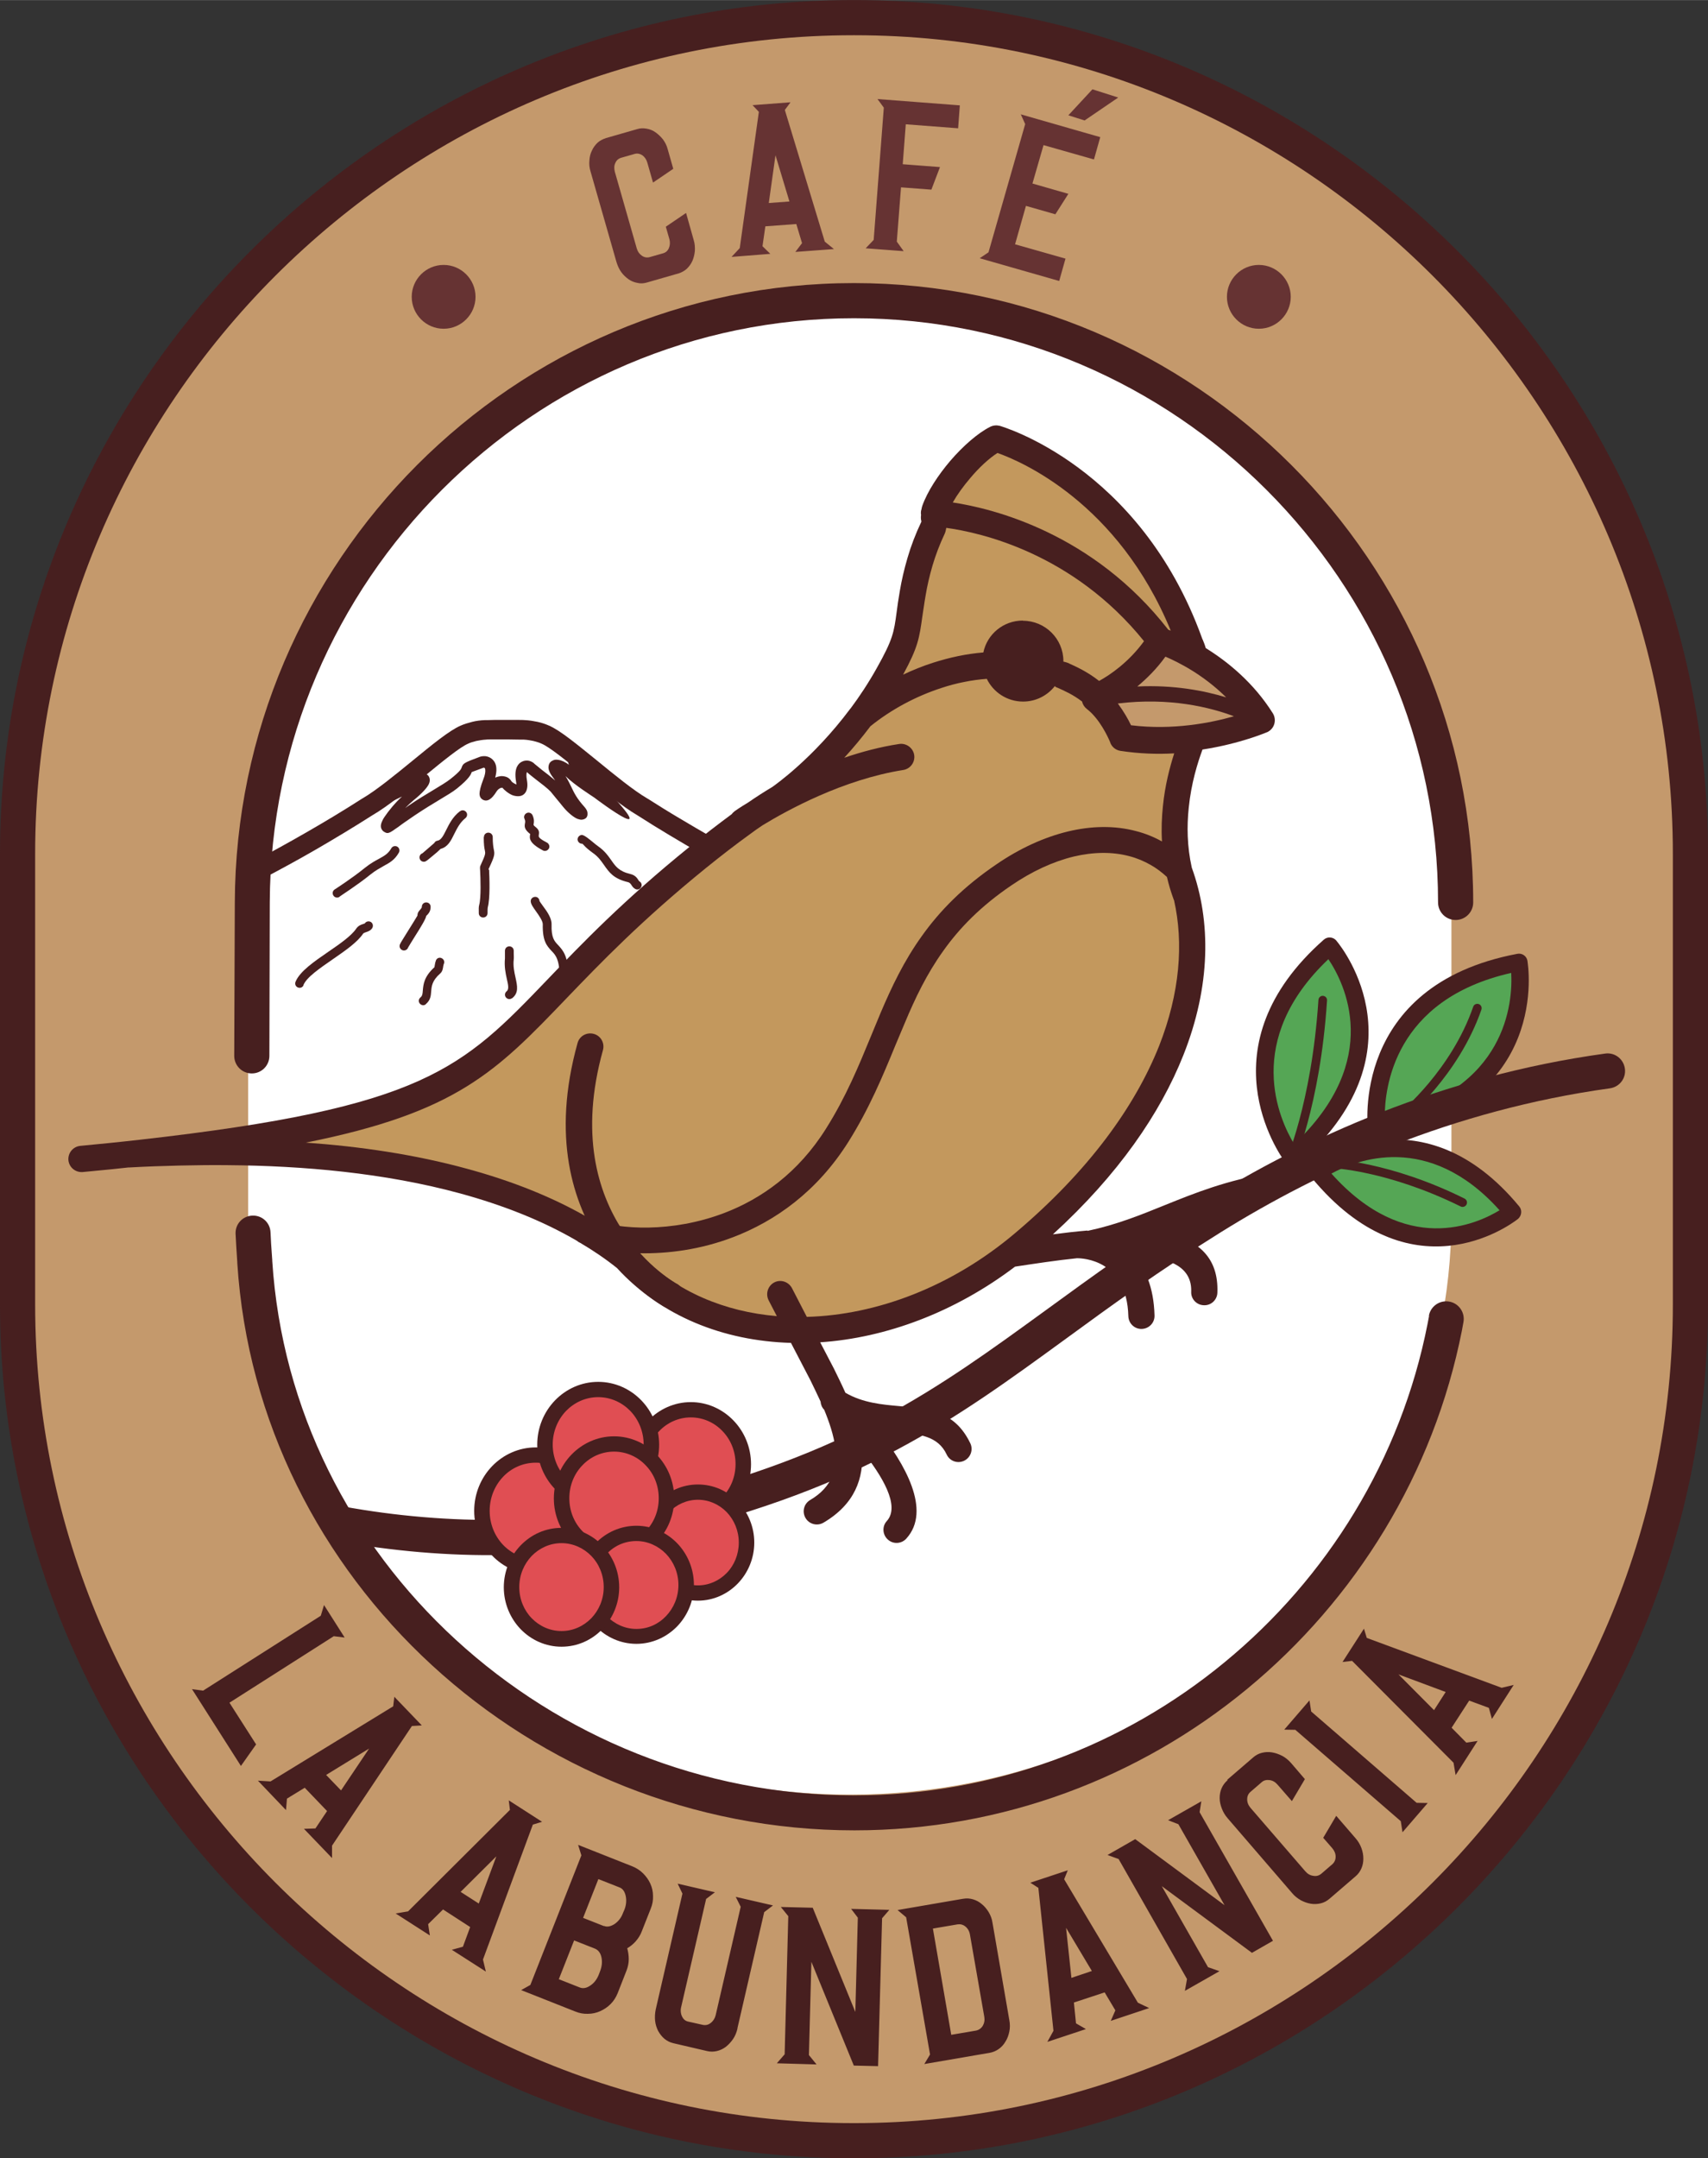 <?xml version="1.0" encoding="UTF-8"?>
<svg xmlns="http://www.w3.org/2000/svg" xmlns:xlink="http://www.w3.org/1999/xlink" xmlns:xodm="http://www.corel.com/coreldraw/odm/2003" xml:space="preserve" width="12.059mm" height="15.234mm" version="1.1" style="shape-rendering:geometricPrecision; text-rendering:geometricPrecision; image-rendering:optimizeQuality; fill-rule:evenodd; clip-rule:evenodd" viewBox="0 0 89.4 112.93"><rect x="0" y="0" width="89.4" height="112.93" fill="#333333" stroke="none"/> <defs> <style type="text/css"> .fil3 {fill:#55A655} .fil6 {fill:#663333} .fil5 {fill:#E04E53} .fil2 {fill:white} .fil8 {fill:#C3985D;fill-rule:nonzero} .fil0 {fill:#471F1F;fill-rule:nonzero} .fil4 {fill:#663333;fill-rule:nonzero} .fil7 {fill:#663333;fill-rule:nonzero} .fil1 {fill:#C4996C;fill-rule:nonzero} </style> </defs> <g id="Capa_x0020_1">  <g id="_2064601585808"> <path class="fil0" d="M44.67 0l0.06 0c12.28,0 23.45,5.03 31.55,13.12 8.1,8.1 13.12,19.26 13.12,31.55l0 23.6c0,12.28 -5.02,23.45 -13.12,31.55 -8.1,8.1 -19.26,13.12 -31.55,13.12l-0.06 0c-12.28,0 -23.45,-5.03 -31.55,-13.12 -8.1,-8.1 -13.12,-19.26 -13.12,-31.55l0 -23.6c0,-12.28 5.02,-23.45 13.12,-31.55 8.1,-8.1 19.26,-13.12 31.55,-13.12z"></path> <path class="fil1" d="M44.73 1.84l-0.06 0c-11.78,0 -22.48,4.82 -30.25,12.58 -7.76,7.76 -12.58,18.47 -12.58,30.25l0 23.6c0,11.78 4.82,22.48 12.58,30.25 7.76,7.76 18.47,12.58 30.25,12.58l0.06 0c11.78,0 22.48,-4.82 30.25,-12.58 7.76,-7.76 12.58,-18.47 12.58,-30.25l0 -23.6c0,-11.78 -4.82,-22.48 -12.58,-30.25 -7.76,-7.76 -18.47,-12.58 -30.25,-12.58z"></path> <path class="fil2" d="M44.46 15.96l0.04 0c17.31,0 31.47,13.6 31.47,30.22l0 17.51c0,16.62 -14.16,30.22 -31.47,30.22l-0.04 0c-17.31,0 -31.47,-13.6 -31.47,-30.22l0 -17.51c0,-16.62 14.16,-30.22 31.47,-30.22z"></path> <path class="fil0" d="M56.92 64.41c1.51,-0.32 2.75,-0.82 4.03,-1.34 1.61,-0.65 3.25,-1.31 5.55,-1.69 0.37,-0.06 0.73,0.19 0.79,0.57 0.06,0.37 -0.19,0.73 -0.57,0.79 -2.15,0.35 -3.72,0.99 -5.26,1.61 -0.14,0.06 -0.28,0.11 -0.43,0.17 1.68,0.37 2.76,1.28 2.69,3.12 -0.01,0.38 -0.33,0.68 -0.71,0.66 -0.38,-0.01 -0.68,-0.33 -0.66,-0.71 0.04,-1.25 -1.04,-1.74 -2.61,-1.87 -0.13,-0.01 -0.27,-0.02 -0.41,-0.02 0.6,0.65 1.06,1.63 1.1,3.14 0.01,0.38 -0.29,0.69 -0.67,0.7 -0.38,0.01 -0.69,-0.29 -0.7,-0.67 -0.08,-2.95 -2.38,-3.03 -2.69,-3.03 -1.07,0.11 -2.18,0.28 -3.24,0.44 -3.17,2.4 -6.77,3.73 -10.2,3.96l0.71 1.36 0.01 0.02c0.19,0.39 0.4,0.81 0.6,1.26 0.91,0.53 1.92,0.62 2.83,0.7 1.55,0.14 2.9,0.26 3.71,1.95 0.16,0.34 0.01,0.75 -0.33,0.91 -0.34,0.16 -0.75,0.02 -0.91,-0.33 -0.46,-0.98 -1.45,-1.07 -2.58,-1.17 -0.33,-0.03 -0.66,-0.06 -1.01,-0.11 1.38,1.74 2.82,4.2 1.48,5.68 -0.25,0.28 -0.69,0.31 -0.97,0.05 -0.28,-0.25 -0.31,-0.69 -0.05,-0.97 0.71,-0.79 -0.25,-2.37 -1.3,-3.68 0.1,1.44 -0.37,2.8 -2.02,3.77 -0.33,0.19 -0.75,0.08 -0.94,-0.25 -0.19,-0.33 -0.08,-0.75 0.25,-0.94 1.18,-0.69 1.44,-1.69 1.31,-2.74 -0.08,-0.64 -0.31,-1.32 -0.58,-1.98 -0.12,-0.12 -0.18,-0.28 -0.19,-0.43 -0.18,-0.39 -0.36,-0.76 -0.53,-1.11l-1.02 -1.96c-3.54,-0.1 -6.8,-1.4 -9.11,-3.92 -0.6,-0.48 -1.25,-0.92 -1.93,-1.32 -0.06,-0.02 -0.11,-0.06 -0.16,-0.1 -1.85,-1.08 -3.92,-1.88 -6.11,-2.48 -3.96,-1.08 -8.25,-1.45 -12.16,-1.48 -0.79,-0.01 -1.65,0 -2.54,0.02 -0.84,0.02 -1.72,0.05 -2.62,0.1 -0.02,0 -0.03,0 -0.05,0 -0.28,0.03 -0.56,0.06 -0.84,0.09 -0.5,0.05 -1.02,0.1 -1.55,0.15 -0.38,0.03 -0.71,-0.24 -0.75,-0.62 -0.03,-0.38 0.24,-0.71 0.62,-0.75 0.43,-0.04 0.94,-0.09 1.53,-0.15 0.46,-0.05 0.99,-0.1 1.58,-0.17 14.91,-1.68 16.86,-3.71 21.36,-8.4 1.78,-1.86 3.95,-4.12 7.41,-6.92 0.75,-0.61 1.49,-1.18 2.22,-1.72 0.04,-0.06 0.1,-0.11 0.16,-0.16 0,-0 0.25,-0.18 0.7,-0.45 0.42,-0.29 0.84,-0.56 1.26,-0.81 0.11,-0.08 2.13,-1.48 4.08,-4.09 0.01,-0.01 0.01,-0.02 0.02,-0.02 0.47,-0.63 0.94,-1.34 1.37,-2.11 0.85,-1.51 0.9,-1.88 1.04,-2.92 0.04,-0.31 0.09,-0.68 0.17,-1.13 0.09,-0.53 0.22,-1.11 0.4,-1.72 0.18,-0.62 0.42,-1.25 0.72,-1.88 0.02,-0.05 -0.02,-0.08 -0.02,-0.21 0,-0.05 0,-0.11 0.01,-0.16 -0.01,-0.04 -0.01,-0.08 -0.01,-0.12 0,-0.06 0.01,-0.12 0.03,-0.17 0.01,-0.07 0.03,-0.14 0.05,-0.2 0.27,-0.75 0.83,-1.6 1.46,-2.34 0.67,-0.78 1.45,-1.46 2.09,-1.78 0.16,-0.08 0.34,-0.09 0.5,-0.05 0.02,0.01 7.32,2.06 10.59,11.12 0.01,0.04 0.01,0.02 0.04,0.09 0.05,0.12 0.11,0.27 0.15,0.42 1.13,0.7 2.49,1.79 3.51,3.41 0.2,0.32 0.11,0.75 -0.22,0.95 -0.03,0.02 -0.06,0.04 -0.1,0.05 -0.01,0 -1.36,0.59 -3.36,0.9 -0.25,0.68 -0.59,1.75 -0.72,3.05 -0.1,0.95 -0.09,2.01 0.16,3.13 1.02,2.81 0.99,6.21 -0.44,9.81 -1.21,3.05 -3.41,6.26 -6.83,9.38 0.61,-0.08 1.22,-0.15 1.81,-0.2z"></path> <path class="fil0" d="M14.1 55.25c0,0.51 -0.41,0.92 -0.92,0.92 -0.51,0 -0.92,-0.41 -0.92,-0.92l0.03 -8.02c0.03,-8.93 3.68,-17.03 9.55,-22.91 5.87,-5.87 13.95,-9.51 22.86,-9.51 8.92,0 17.02,3.65 22.89,9.52 5.87,5.87 9.52,13.98 9.52,22.89 0,0.51 -0.41,0.92 -0.92,0.92 -0.51,0 -0.92,-0.41 -0.92,-0.92 0,-8.41 -3.44,-16.05 -8.98,-21.59 -5.54,-5.54 -13.19,-8.98 -21.59,-8.98 -8.4,0 -16.02,3.43 -21.56,8.97 -5.55,5.55 -8.99,13.2 -9.02,21.61l-0.02 8.02zm60.69 13.6c0.09,-0.5 0.57,-0.83 1.07,-0.74 0.5,0.09 0.83,0.57 0.74,1.07l-0.04 0.22c-0.04,0.21 -0.03,0.17 -0.04,0.22 -1.48,7.5 -5.57,14.09 -11.27,18.78 -5.6,4.61 -12.76,7.38 -20.53,7.38 -8.46,0 -16.28,-3.28 -22.11,-8.64 -5.82,-5.35 -9.66,-12.76 -10.19,-21.05l-0 -0.04c-0.04,-0.62 -0.07,-1.04 -0.09,-1.49 -0.02,-0.51 0.37,-0.93 0.88,-0.95 0.51,-0.02 0.93,0.37 0.95,0.88 0.01,0.32 0.04,0.77 0.09,1.45l0 0.04c0.5,7.8 4.11,14.78 9.6,19.82 5.5,5.05 12.88,8.15 20.87,8.15 7.34,0 14.09,-2.61 19.37,-6.96 5.38,-4.42 9.24,-10.64 10.63,-17.71 0.04,-0.2 0.03,-0.14 0.04,-0.21l0.04 -0.21z"></path> <path class="fil3" d="M67.66 60.58c0,0 -4.32,-5.55 1.94,-11.06 0,0 4.59,5.32 -1.94,11.06z"></path> <path class="fil0" d="M67.27 60.82c-0.35,-0.48 -4.28,-6.09 2.02,-11.65 0.19,-0.17 0.48,-0.15 0.65,0.04 0.01,0.01 0.02,0.03 0.03,0.04 0.38,0.46 4.57,5.88 -2.01,11.67 -0.19,0.17 -0.48,0.15 -0.65,-0.04 -0.02,-0.02 -0.03,-0.04 -0.05,-0.06zm2.26 -10.63c-4.47,4.24 -2.58,8.38 -1.79,9.68 4.68,-4.42 2.62,-8.45 1.79,-9.68z"></path> <path class="fil3" d="M68.99 61.31c0,0 5.25,-3.84 10.17,2.11 0,0 -5.05,4.09 -10.17,-2.11z"></path> <path class="fil0" d="M68.75 60.92c0.39,-0.27 5.76,-3.85 10.77,2.21 0.16,0.19 0.13,0.48 -0.06,0.65 -0.01,0.01 -0.03,0.02 -0.04,0.03 -0.44,0.34 -5.6,4.08 -10.78,-2.2 -0.16,-0.19 -0.13,-0.48 0.06,-0.65 0.02,-0.01 0.03,-0.03 0.05,-0.04zm9.74 2.41c-3.73,-4.16 -7.54,-2.61 -8.8,-1.92 3.88,4.35 7.6,2.65 8.8,1.92z"></path> <path class="fil3" d="M72.05 59.04c0,0 -0.91,-7.11 7.45,-8.69 0,0 1.26,7.05 -7.45,8.69z"></path> <path class="fil0" d="M71.6 59.1c-0,-0.02 -0.96,-7.53 7.82,-9.19 0.25,-0.05 0.49,0.12 0.53,0.37l0 0.01c0.02,0.14 1.27,7.5 -7.82,9.21 -0.25,0.05 -0.49,-0.12 -0.54,-0.37 -0,-0.01 -0,-0.02 -0,-0.03l-0 0zm7.5 -8.19c-6.15,1.39 -6.63,6.04 -6.62,7.58 6.42,-1.44 6.7,-6.08 6.62,-7.58z"></path> <path class="fil0" d="M13.36 45.03c0.82,-0.43 1.71,-0.92 2.65,-1.46 0.94,-0.54 1.93,-1.13 2.94,-1.78l0.02 -0.01c0.72,-0.42 1.71,-1.23 2.64,-1.99 1,-0.82 1.93,-1.58 2.5,-1.82 0.18,-0.08 0.38,-0.14 0.61,-0.2 0.2,-0.05 0.42,-0.08 0.66,-0.09 0.03,-0 0.32,-0 0.55,-0.01 0.11,-0 0.2,-0 0.22,-0l0.02 0c0.02,0 0.19,0 0.4,0 0.38,0 0.87,0 0.9,0.01 0.24,0.01 0.46,0.05 0.66,0.09 0.23,0.05 0.43,0.12 0.61,0.2 0.57,0.24 1.5,1.01 2.5,1.82 0.93,0.76 1.92,1.57 2.64,1.99l0.02 0.01c0.55,0.35 1.11,0.7 1.67,1.03 0.59,0.35 1.16,0.69 1.72,1l-0.51 0.9c-0.56,-0.32 -1.14,-0.66 -1.74,-1.02 -0.54,-0.32 -1.1,-0.67 -1.68,-1.04 -0.8,-0.47 -1.81,-1.3 -2.77,-2.08 -0.94,-0.77 -1.82,-1.49 -2.25,-1.67 -0.13,-0.06 -0.27,-0.1 -0.43,-0.14 -0.15,-0.03 -0.31,-0.06 -0.5,-0.07 -0.03,-0 -0.49,-0 -0.84,-0.01l-0.41 -0 -0.23 0c-0.19,0 -0.45,0 -0.49,0.01 -0.18,0.01 -0.35,0.04 -0.5,0.07 -0.16,0.04 -0.31,0.08 -0.43,0.14 -0.43,0.18 -1.31,0.9 -2.25,1.67 -0.95,0.78 -1.96,1.61 -2.77,2.08 -1.02,0.65 -2.02,1.25 -2.97,1.8 -0.95,0.55 -1.86,1.04 -2.69,1.48l-0.48 -0.91z"></path> <path class="fil0" d="M19.41 41.78c0.01,-0 1.63,-0.74 2.21,-1.11 0.21,-0.13 0.39,-0.2 0.51,-0.2 0.18,-0 0.3,0.08 0.35,0.24 0.03,0.1 0.02,0.21 -0.04,0.33 -0.09,0.18 -0.34,0.47 -0.8,0.84 -0.14,0.12 -0.29,0.26 -0.43,0.4l0.2 -0.14c0.45,-0.31 0.89,-0.57 1.27,-0.8 0.38,-0.23 0.7,-0.42 0.9,-0.58 0.52,-0.41 0.56,-0.53 0.58,-0.59 0.08,-0.22 0.09,-0.25 0.96,-0.57 0.08,-0.03 0.19,-0.04 0.31,-0.03 0.12,0.02 0.25,0.07 0.36,0.18 0.1,0.1 0.18,0.25 0.19,0.46 0.01,0.13 -0.01,0.29 -0.06,0.48 0.11,-0.05 0.22,-0.07 0.32,-0.08 0.14,-0 0.26,0.03 0.36,0.09 0.07,0.05 0.13,0.11 0.17,0.18 0.02,0.04 0.14,0.12 0.26,0.17 -0,-0.04 -0.01,-0.09 -0.02,-0.16 -0.06,-0.36 -0.03,-0.6 0.05,-0.77 0.07,-0.14 0.16,-0.22 0.27,-0.27 0.1,-0.05 0.21,-0.06 0.31,-0.05 0.15,0.02 0.28,0.1 0.35,0.18 0.02,0.02 0.19,0.15 0.38,0.31 0.23,0.17 0.49,0.38 0.69,0.55 -0.03,-0.05 -0.07,-0.09 -0.1,-0.14 -0.19,-0.24 -0.26,-0.43 -0.25,-0.57 0.01,-0.16 0.08,-0.27 0.21,-0.33 0.09,-0.05 0.19,-0.06 0.3,-0.04 0.16,0.02 0.37,0.11 0.56,0.26 -0.08,-0.18 -0.05,-0.32 0,-0.54l0 -0.01 0.56 0.12 -0 0.01c-0.03,0.13 -0.04,0.19 0.01,0.26 0.09,0.14 0.31,0.35 0.71,0.77l0.24 0.24c3.71,3.78 0.06,1.06 -0.2,0.86 -0.07,-0.05 -1.04,-0.66 -1.5,-1.12 0.13,0.21 0.22,0.39 0.31,0.58 0.14,0.3 0.29,0.6 0.67,1.02 0.11,0.12 0.17,0.24 0.17,0.33l0 0c0.02,0.21 -0.08,0.32 -0.28,0.35 -0.07,0.01 -0.15,-0.01 -0.24,-0.04l0 -0c-0.18,-0.07 -0.49,-0.3 -0.78,-0.66 -0.1,-0.13 -0.19,-0.23 -0.27,-0.33 -0.16,-0.2 -0.3,-0.37 -0.36,-0.44 -0.15,-0.16 -0.5,-0.43 -0.79,-0.65 -0.2,-0.16 -0.37,-0.29 -0.45,-0.37 -0.03,0.07 -0.04,0.2 0,0.42 0.05,0.28 0.02,0.48 -0.06,0.62l-0 -0c-0.08,0.14 -0.21,0.21 -0.35,0.22 -0.11,0.01 -0.22,-0.01 -0.32,-0.04 -0.22,-0.08 -0.46,-0.28 -0.55,-0.4 -0.01,-0 -0.02,-0 -0.03,-0 -0.04,0 -0.08,0.01 -0.12,0.04 -0.06,0.03 -0.12,0.09 -0.17,0.17 -0.11,0.18 -0.24,0.33 -0.34,0.39 -0.12,0.08 -0.24,0.09 -0.36,0.03l-0 0c-0.11,-0.06 -0.18,-0.16 -0.18,-0.32 -0,-0.13 0.05,-0.37 0.2,-0.76 0.09,-0.22 0.11,-0.38 0.1,-0.48 -0,-0.05 -0.01,-0.08 -0.03,-0.1 -0.01,-0.01 -0.03,-0.02 -0.04,-0.02l-0.02 -0c-0.62,0.23 -0.62,0.23 -0.62,0.23 -0.04,0.12 -0.12,0.33 -0.76,0.85 -0.22,0.18 -0.56,0.38 -0.96,0.62 -0.37,0.22 -0.79,0.48 -1.24,0.78 -0.41,0.28 -0.69,0.47 -0.87,0.61 -0.52,0.37 -0.56,0.39 -0.78,0.25 -0.03,-0.02 -0.05,-0.04 -0.07,-0.07l-0 -0c-0.09,-0.11 -0.1,-0.25 -0.03,-0.42 0.03,-0.08 0.08,-0.18 0.15,-0.28 0.2,-0.3 0.55,-0.73 0.91,-1.06 -0.67,0.33 -1.38,0.66 -1.39,0.66l-0.24 -0.52zm8.16 -1.42l0 0 -0.01 -0.01c-0.01,-0.01 0,0 0.01,0.01zm0.01 0.01l-0 0 -0 -0 -0 0 0 -0c0,-0 0,-0 0,-0zm-0 0c-0,0 -0,0 0,0zm-0.01 -0.01l-0 -0 0.01 0.01 0 -0 -0 -0z"></path> <path class="fil4" d="M31.69 7.23l1.67 -0.48c0.16,-0.05 0.32,-0.05 0.49,-0.02 0.17,0.03 0.32,0.09 0.46,0.19 0.14,0.1 0.27,0.22 0.39,0.37 0.11,0.15 0.2,0.32 0.25,0.52l0.29 1.02 -1.06 0.72 -0.3 -1.05c-0.05,-0.17 -0.14,-0.29 -0.26,-0.38 -0.13,-0.08 -0.26,-0.11 -0.4,-0.07l-0.7 0.2c-0.14,0.04 -0.25,0.13 -0.31,0.27 -0.07,0.14 -0.07,0.29 -0.03,0.46l1.15 4.02c0.05,0.17 0.14,0.29 0.27,0.38 0.13,0.09 0.27,0.11 0.41,0.07l0.7 -0.2c0.14,-0.04 0.24,-0.13 0.3,-0.27 0.06,-0.14 0.07,-0.3 0.03,-0.46l-0.19 -0.66 1.06 -0.72 0.4 1.42c0.06,0.19 0.07,0.39 0.06,0.57 -0.02,0.19 -0.06,0.36 -0.13,0.52 -0.07,0.16 -0.17,0.29 -0.29,0.41 -0.12,0.11 -0.27,0.19 -0.42,0.24l-1.67 0.48c-0.17,0.05 -0.33,0.06 -0.5,0.02 -0.16,-0.03 -0.32,-0.09 -0.46,-0.19 -0.14,-0.1 -0.27,-0.22 -0.38,-0.37 -0.11,-0.15 -0.19,-0.33 -0.25,-0.52l-1.36 -4.75c-0.06,-0.19 -0.08,-0.39 -0.06,-0.57 0.01,-0.19 0.05,-0.36 0.13,-0.52 0.07,-0.16 0.17,-0.29 0.29,-0.41 0.12,-0.11 0.27,-0.19 0.43,-0.24zm9.68 -1.87l-0.29 0.39 2.09 6.89 0.48 0.39 -2.02 0.15 0.35 -0.46 -0.3 -1 -1.62 0.12 -0.15 1.04 0.41 0.4 -2.03 0.16 0.43 -0.46 1 -7.13 -0.33 -0.35 1.97 -0.15zm-0.05 5.18l-0.73 -2.42 -0.35 2.5 1.08 -0.08zm8.92 -5.04l-0.09 1.21 -2.74 -0.21 -0.16 2.09 1.95 0.15 -0.45 1.18 -1.59 -0.12 -0.22 2.84 0.36 0.5 -1.99 -0.15 0.42 -0.44 0.53 -6.92 -0.33 -0.45 4.31 0.33zm7.35 1.67l-0.33 1.17 -2.64 -0.75 -0.58 2.01 1.88 0.54 -0.68 1.07 -1.54 -0.44 -0.57 2.01 2.64 0.75 -0.33 1.17 -4.16 -1.19 0.46 -0.31 1.92 -6.71 -0.23 -0.51 4.15 1.19z"></path> <path class="fil0" d="M17.64 80.63c-0.5,-0.09 -0.83,-0.56 -0.74,-1.06 0.09,-0.5 0.56,-0.83 1.06,-0.74 2.74,0.5 5.59,0.75 8.46,0.7 2.66,-0.05 5.34,-0.37 7.95,-1 10.02,-2.44 14.63,-5.8 20.37,-9.97 2.4,-1.75 5,-3.64 8.2,-5.64 2.69,-1.68 5.81,-3.33 9.34,-4.71 3.53,-1.38 7.46,-2.49 11.74,-3.08 0.5,-0.07 0.96,0.28 1.03,0.79 0.07,0.5 -0.28,0.96 -0.79,1.03 -4.12,0.57 -7.91,1.64 -11.32,2.97 -3.41,1.34 -6.44,2.94 -9.04,4.56 -3.21,2 -5.75,3.85 -8.09,5.56 -5.9,4.3 -10.64,7.75 -21.01,10.28 -2.74,0.67 -5.55,1 -8.35,1.05 -2.99,0.06 -5.96,-0.21 -8.82,-0.73z"></path> <path class="fil5" d="M28.04 76.14c1.56,0 2.82,1.31 2.82,2.92 0,1.61 -1.26,2.92 -2.82,2.92 -1.56,0 -2.82,-1.31 -2.82,-2.92 0,-1.61 1.26,-2.92 2.82,-2.92z"></path> <path class="fil0" d="M28.04 75.74c0.89,0 1.7,0.37 2.28,0.98 0.58,0.6 0.94,1.43 0.94,2.34 0,0.91 -0.36,1.74 -0.94,2.34 -0.58,0.6 -1.39,0.98 -2.28,0.98 -0.89,0 -1.7,-0.37 -2.28,-0.98 -0.58,-0.6 -0.94,-1.43 -0.94,-2.34 0,-0.91 0.36,-1.74 0.94,-2.34 0.58,-0.6 1.39,-0.98 2.28,-0.98zm1.7 1.53c-0.44,-0.45 -1.04,-0.73 -1.7,-0.73 -0.67,0 -1.27,0.28 -1.7,0.73 -0.44,0.46 -0.71,1.09 -0.71,1.79 0,0.7 0.27,1.33 0.71,1.79 0.44,0.45 1.04,0.73 1.7,0.73 0.66,0 1.27,-0.28 1.7,-0.73 0.44,-0.46 0.71,-1.09 0.71,-1.79 0,-0.7 -0.27,-1.33 -0.71,-1.79z"></path> <path class="fil5" d="M36.16 73.77c1.52,0 2.74,1.27 2.74,2.84 0,1.57 -1.23,2.84 -2.74,2.84 -1.52,0 -2.74,-1.27 -2.74,-2.84 0,-1.57 1.23,-2.84 2.74,-2.84z"></path> <path class="fil0" d="M36.16 73.37c0.87,0 1.66,0.37 2.23,0.96 0.57,0.59 0.92,1.4 0.92,2.29 0,0.89 -0.35,1.7 -0.92,2.29 -0.57,0.59 -1.36,0.96 -2.23,0.96 -0.87,0 -1.66,-0.37 -2.23,-0.96 -0.57,-0.59 -0.92,-1.4 -0.92,-2.29 0,-0.89 0.35,-1.7 0.92,-2.29 0.57,-0.59 1.36,-0.96 2.23,-0.96zm1.65 1.51c-0.42,-0.44 -1.01,-0.71 -1.65,-0.71 -0.64,0 -1.23,0.27 -1.65,0.71 -0.43,0.44 -0.69,1.05 -0.69,1.73 0,0.68 0.26,1.29 0.69,1.73 0.42,0.44 1.01,0.71 1.65,0.71 0.64,0 1.23,-0.27 1.65,-0.71 0.43,-0.44 0.69,-1.05 0.69,-1.73 0,-0.68 -0.26,-1.29 -0.69,-1.73z"></path> <path class="fil5" d="M36.53 78.08c1.41,0 2.55,1.18 2.55,2.64 0,1.46 -1.14,2.64 -2.55,2.64 -1.41,0 -2.55,-1.18 -2.55,-2.64 0,-1.46 1.14,-2.64 2.55,-2.64z"></path> <path class="fil0" d="M36.53 77.68c0.82,0 1.55,0.34 2.09,0.9 0.53,0.55 0.86,1.31 0.86,2.14 0,0.83 -0.33,1.59 -0.86,2.14 -0.53,0.55 -1.27,0.9 -2.09,0.9 -0.82,0 -1.55,-0.34 -2.09,-0.9 -0.53,-0.55 -0.86,-1.31 -0.86,-2.14 0,-0.84 0.33,-1.59 0.86,-2.14 0.53,-0.55 1.27,-0.9 2.09,-0.9zm1.51 1.45c-0.39,-0.4 -0.92,-0.65 -1.51,-0.65 -0.59,0 -1.12,0.25 -1.51,0.65 -0.39,0.4 -0.63,0.97 -0.63,1.59 0,0.62 0.24,1.18 0.63,1.59 0.39,0.4 0.92,0.65 1.51,0.65 0.59,0 1.12,-0.25 1.51,-0.65 0.39,-0.4 0.63,-0.97 0.63,-1.59 0,-0.62 -0.24,-1.18 -0.63,-1.59z"></path> <path class="fil5" d="M31.31 72.72c1.54,0 2.78,1.29 2.78,2.88 0,1.59 -1.25,2.88 -2.78,2.88 -1.54,0 -2.78,-1.29 -2.78,-2.88 0,-1.59 1.25,-2.88 2.78,-2.88z"></path> <path class="fil0" d="M31.31 72.31c0.88,0 1.68,0.37 2.26,0.97 0.57,0.59 0.93,1.41 0.93,2.32 0,0.9 -0.35,1.72 -0.93,2.32 -0.58,0.6 -1.38,0.97 -2.26,0.97 -0.88,0 -1.68,-0.37 -2.26,-0.97 -0.57,-0.59 -0.93,-1.41 -0.93,-2.32 0,-0.9 0.35,-1.72 0.93,-2.32 0.58,-0.6 1.38,-0.97 2.26,-0.97zm1.68 1.52c-0.43,-0.44 -1.02,-0.72 -1.68,-0.72 -0.66,0 -1.25,0.28 -1.68,0.72 -0.43,0.45 -0.7,1.07 -0.7,1.76 0,0.69 0.27,1.31 0.7,1.76 0.43,0.44 1.02,0.72 1.68,0.72 0.66,0 1.25,-0.28 1.68,-0.72 0.43,-0.45 0.7,-1.07 0.7,-1.76 0,-0.69 -0.27,-1.31 -0.7,-1.76z"></path> <path class="fil5" d="M32.14 75.56c1.52,0 2.74,1.27 2.74,2.84 0,1.57 -1.23,2.84 -2.74,2.84 -1.52,0 -2.74,-1.27 -2.74,-2.84 0,-1.57 1.23,-2.84 2.74,-2.84z"></path> <path class="fil0" d="M32.14 75.16c0.87,0 1.66,0.37 2.23,0.96 0.57,0.59 0.92,1.4 0.92,2.29 0,0.89 -0.35,1.7 -0.92,2.29 -0.57,0.59 -1.36,0.96 -2.23,0.96 -0.87,0 -1.66,-0.37 -2.23,-0.96 -0.57,-0.59 -0.92,-1.4 -0.92,-2.29 0,-0.89 0.35,-1.7 0.92,-2.29 0.57,-0.59 1.36,-0.96 2.23,-0.96zm1.65 1.51c-0.42,-0.44 -1.01,-0.71 -1.65,-0.71 -0.64,0 -1.23,0.27 -1.65,0.71 -0.43,0.44 -0.69,1.05 -0.69,1.73 0,0.68 0.26,1.29 0.69,1.73 0.42,0.44 1.01,0.71 1.65,0.71 0.64,0 1.23,-0.27 1.65,-0.71 0.43,-0.44 0.69,-1.05 0.69,-1.73 0,-0.68 -0.26,-1.29 -0.69,-1.73z"></path> <path class="fil5" d="M33.31 80.24c1.44,0 2.6,1.21 2.6,2.7 0,1.49 -1.17,2.7 -2.6,2.7 -1.44,0 -2.6,-1.21 -2.6,-2.7 0,-1.49 1.17,-2.7 2.6,-2.7z"></path> <path class="fil0" d="M33.31 79.84c0.83,0 1.58,0.35 2.13,0.91 0.54,0.56 0.88,1.33 0.88,2.18 0,0.85 -0.34,1.62 -0.88,2.18 -0.55,0.56 -1.3,0.91 -2.13,0.91 -0.83,0 -1.58,-0.35 -2.13,-0.91 -0.54,-0.56 -0.88,-1.33 -0.88,-2.18 0,-0.85 0.34,-1.62 0.88,-2.18 0.54,-0.56 1.3,-0.91 2.13,-0.91zm1.55 1.47c-0.4,-0.41 -0.95,-0.67 -1.55,-0.67 -0.61,0 -1.16,0.25 -1.55,0.67 -0.4,0.42 -0.65,0.99 -0.65,1.63 0,0.64 0.25,1.21 0.65,1.63 0.4,0.41 0.95,0.67 1.55,0.67 0.61,0 1.15,-0.25 1.55,-0.67 0.4,-0.42 0.65,-0.99 0.65,-1.63 0,-0.64 -0.25,-1.21 -0.65,-1.63z"></path> <path class="fil5" d="M29.39 80.36c1.44,0 2.61,1.21 2.61,2.7 0,1.49 -1.17,2.7 -2.61,2.7 -1.44,0 -2.61,-1.21 -2.61,-2.7 0,-1.49 1.17,-2.7 2.61,-2.7z"></path> <path class="fil0" d="M29.39 79.95c0.83,0 1.59,0.35 2.14,0.92 0.54,0.56 0.88,1.34 0.88,2.19 0,0.85 -0.34,1.63 -0.88,2.19 -0.55,0.57 -1.3,0.92 -2.14,0.92 -0.83,0 -1.59,-0.35 -2.14,-0.92 -0.54,-0.56 -0.88,-1.34 -0.88,-2.19 0,-0.85 0.34,-1.63 0.88,-2.19 0.55,-0.57 1.3,-0.92 2.14,-0.92zm1.56 1.47c-0.4,-0.41 -0.95,-0.67 -1.56,-0.67 -0.61,0 -1.16,0.26 -1.56,0.67 -0.4,0.42 -0.65,0.99 -0.65,1.63 0,0.64 0.25,1.22 0.65,1.63 0.4,0.41 0.95,0.67 1.56,0.67 0.61,0 1.16,-0.26 1.56,-0.67 0.4,-0.42 0.65,-0.99 0.65,-1.63 0,-0.64 -0.25,-1.22 -0.65,-1.63z"></path> <path class="fil0" d="M69.7 61.12c-0.13,-0.01 -0.22,-0.11 -0.22,-0.24 0.01,-0.13 0.11,-0.22 0.24,-0.22 0.01,0 3.01,0.11 6.94,2.06 0.11,0.06 0.16,0.19 0.1,0.31 -0.06,0.11 -0.19,0.16 -0.31,0.1 -3.85,-1.9 -6.75,-2.01 -6.76,-2.01z"></path> <path class="fil0" d="M73.6 58.54c-0.1,0.08 -0.24,0.07 -0.32,-0.03 -0.08,-0.1 -0.07,-0.24 0.03,-0.32 0.01,-0.01 2.65,-2.18 3.8,-5.51 0.04,-0.12 0.17,-0.18 0.29,-0.14 0.12,0.04 0.18,0.17 0.14,0.29 -1.2,3.46 -3.94,5.71 -3.94,5.71z"></path> <path class="fil0" d="M67.68 61.05c-0.05,0.12 -0.19,0.17 -0.3,0.12 -0.12,-0.05 -0.17,-0.19 -0.12,-0.3 0,-0.01 1.39,-3.07 1.75,-8.55 0.01,-0.13 0.12,-0.22 0.24,-0.21 0.13,0.01 0.22,0.12 0.21,0.24 -0.36,5.55 -1.78,8.7 -1.79,8.7z"></path> <path class="fil0" d="M17.77 46.93c-0.11,0.07 -0.25,0.04 -0.32,-0.07 -0.07,-0.11 -0.04,-0.25 0.07,-0.32 0,-0 0.92,-0.59 1.58,-1.13 0.29,-0.23 0.54,-0.37 0.75,-0.48 0.27,-0.15 0.47,-0.26 0.63,-0.54 0.06,-0.11 0.2,-0.15 0.31,-0.09 0.11,0.06 0.15,0.2 0.09,0.31 -0.22,0.39 -0.48,0.53 -0.81,0.71 -0.19,0.11 -0.42,0.23 -0.68,0.44 -0.69,0.56 -1.62,1.15 -1.62,1.16z"></path> <path class="fil0" d="M24.08 42.45c0.1,-0.08 0.24,-0.06 0.32,0.04 0.08,0.1 0.06,0.24 -0.04,0.32 -0.28,0.22 -0.44,0.54 -0.58,0.82 -0.18,0.37 -0.34,0.69 -0.72,0.79 -0.09,0.09 -0.22,0.21 -0.36,0.32 -0.19,0.16 -0.38,0.32 -0.44,0.34 -0.12,0.04 -0.25,-0.02 -0.29,-0.14 -0.04,-0.12 0.02,-0.25 0.14,-0.29 0,0 0.14,-0.12 0.29,-0.25 0.17,-0.15 0.34,-0.29 0.34,-0.3 0.03,-0.06 0.09,-0.1 0.16,-0.11 0.19,-0.03 0.31,-0.27 0.45,-0.55 0.16,-0.32 0.34,-0.69 0.71,-0.98z"></path> <path class="fil0" d="M21.35 49.61c-0.06,0.11 -0.19,0.16 -0.31,0.1 -0.11,-0.06 -0.16,-0.19 -0.1,-0.31 0.05,-0.11 0.21,-0.35 0.38,-0.63 0.25,-0.4 0.53,-0.85 0.53,-0.86 0,-0.16 0.08,-0.24 0.16,-0.33 0.03,-0.04 0.07,-0.08 0.07,-0.13 0,-0.13 0.1,-0.23 0.23,-0.23 0.13,0 0.23,0.1 0.23,0.23 0,0.24 -0.11,0.35 -0.2,0.45 -0.02,0.02 -0.03,0 -0.03,0.02 -0,0.13 -0.32,0.65 -0.6,1.09 -0.17,0.27 -0.32,0.52 -0.36,0.59z"></path> <path class="fil0" d="M25.33 43.8c0,-0.13 0.1,-0.23 0.23,-0.23 0.13,0 0.23,0.1 0.23,0.23 0,0.34 0.03,0.5 0.05,0.62 0.06,0.28 0.07,0.34 -0.27,1.06 -0.02,0.05 0.02,-0.01 0.03,0.04 0.02,0.4 0.06,1.49 -0.07,1.96 -0.01,0.04 -0.01,0.14 -0.01,0.22 0,0.05 0,0.06 0,0.08 0,0.13 -0.1,0.23 -0.23,0.23 -0.13,0 -0.23,-0.1 -0.23,-0.23l-0 -0.07c-0,-0.11 -0.01,-0.25 0.02,-0.35 0.11,-0.4 0.07,-1.44 0.05,-1.82 -0.01,-0.13 -0.01,-0.2 0.02,-0.25 0.27,-0.59 0.26,-0.62 0.23,-0.78 -0.03,-0.13 -0.06,-0.32 -0.06,-0.7z"></path> <path class="fil0" d="M27.45 42.84c-0.05,-0.12 0.01,-0.25 0.13,-0.3 0.12,-0.05 0.25,0.01 0.3,0.13 0.09,0.22 0.07,0.35 0.05,0.46 -0.01,0.03 -0.01,0.06 0.11,0.15 0.2,0.16 0.18,0.28 0.16,0.43 -0.01,0.07 -0.02,0.15 0.43,0.38 0.11,0.06 0.16,0.2 0.1,0.31 -0.06,0.11 -0.2,0.16 -0.31,0.1 -0.74,-0.39 -0.71,-0.64 -0.67,-0.85 0,-0 0.01,0 0.01,0l0 0 -0 -0c-0.33,-0.26 -0.31,-0.4 -0.28,-0.58 0.01,-0.05 0.02,-0.11 -0.02,-0.21zm0.3 0.8c0,0 0,0 0,0l-0 -0z"></path> <path class="fil0" d="M30.47 44.15c-0.13,0 -0.23,-0.1 -0.24,-0.22 -0,-0.13 0.1,-0.23 0.22,-0.24 0.13,-0 0.38,0.21 0.6,0.39 0.1,0.08 0.19,0.16 0.24,0.19 0.36,0.25 0.54,0.51 0.71,0.75 0.21,0.3 0.39,0.57 0.98,0.71 0.26,0.06 0.36,0.2 0.44,0.33 0.02,0.03 0.04,0.06 0.05,0.06 0.11,0.06 0.15,0.2 0.08,0.31 -0.06,0.11 -0.2,0.15 -0.31,0.08 -0.09,-0.05 -0.14,-0.12 -0.19,-0.2 -0.04,-0.06 -0.09,-0.13 -0.18,-0.15 -0.76,-0.18 -0.99,-0.52 -1.25,-0.89 -0.15,-0.21 -0.3,-0.44 -0.59,-0.64 -0.06,-0.04 -0.16,-0.12 -0.27,-0.21 -0.16,-0.13 -0.26,-0.28 -0.3,-0.28z"></path> <path class="fil0" d="M15.89 51.55c-0.05,0.12 -0.18,0.17 -0.3,0.12 -0.12,-0.05 -0.17,-0.18 -0.12,-0.3 0.23,-0.55 0.98,-1.06 1.72,-1.57 0.6,-0.41 1.2,-0.83 1.45,-1.2 0.11,-0.16 0.24,-0.21 0.37,-0.25 0.04,-0.01 0.09,-0.03 0.09,-0.04 0.07,-0.1 0.21,-0.13 0.32,-0.06 0.1,0.07 0.13,0.21 0.06,0.32 -0.09,0.13 -0.21,0.17 -0.33,0.21 -0.06,0.02 -0.11,0.04 -0.14,0.07 -0.3,0.45 -0.93,0.89 -1.57,1.33 -0.69,0.48 -1.39,0.95 -1.56,1.37z"></path> <path class="fil6" d="M23.22 13.86c0.92,0 1.67,0.75 1.67,1.67 0,0.92 -0.75,1.67 -1.67,1.67 -0.92,0 -1.67,-0.75 -1.67,-1.67 0,-0.92 0.75,-1.67 1.67,-1.67z"></path> <path class="fil6" d="M65.89 13.86c0.92,0 1.67,0.75 1.67,1.67 0,0.92 -0.75,1.67 -1.67,1.67 -0.92,0 -1.67,-0.75 -1.67,-1.67 0,-0.92 0.75,-1.67 1.67,-1.67z"></path> <path class="fil0" d="M29.75 51.13c0,0.13 -0.1,0.23 -0.23,0.23 -0.13,0 -0.23,-0.1 -0.23,-0.23 0,-0.92 -0.21,-1.16 -0.42,-1.37 -0.25,-0.27 -0.48,-0.52 -0.46,-1.4 0,-0.17 -0.2,-0.46 -0.36,-0.68 -0.14,-0.2 -0.26,-0.36 -0.27,-0.51 -0.01,-0.13 0.09,-0.23 0.22,-0.24 0.13,-0.01 0.23,0.09 0.24,0.22 0,0.01 0.08,0.12 0.18,0.26 0.21,0.28 0.46,0.63 0.45,0.96 -0.02,0.7 0.15,0.88 0.34,1.08 0.26,0.28 0.54,0.58 0.54,1.68z"></path> <path class="fil0" d="M26.8 52.23c-0.1,0.08 -0.24,0.06 -0.32,-0.04 -0.08,-0.1 -0.06,-0.24 0.04,-0.32 0.13,-0.1 0.08,-0.34 0.01,-0.64 -0.07,-0.31 -0.14,-0.66 -0.1,-1.08l0 -0c0,-0.03 -0,-0.17 -0,-0.27 -0,-0.08 -0,-0.12 -0,-0.13 0,-0.13 0.1,-0.23 0.23,-0.23 0.13,0 0.23,0.1 0.23,0.23 0,0.06 0,0.09 0,0.12 0,0.11 0.01,0.26 0,0.32l-0 0.02c-0.04,0.34 0.03,0.66 0.09,0.93 0.1,0.46 0.18,0.82 -0.18,1.1z"></path> <path class="fil0" d="M22.29 52.55c-0.1,0.08 -0.24,0.06 -0.32,-0.04 -0.08,-0.1 -0.06,-0.24 0.04,-0.32 0.1,-0.08 0.11,-0.2 0.12,-0.35 0.03,-0.33 0.06,-0.73 0.61,-1.23 0,-0 0.01,-0.06 0.02,-0.12 0.01,-0.08 0.03,-0.16 0.06,-0.24 0.05,-0.12 0.19,-0.17 0.3,-0.11 0.11,0.05 0.17,0.19 0.11,0.3 -0.01,0.02 -0.02,0.07 -0.03,0.12 -0.02,0.14 -0.04,0.28 -0.17,0.39 -0.42,0.37 -0.44,0.67 -0.46,0.92 -0.02,0.26 -0.04,0.47 -0.29,0.68z"></path> <polygon class="fil7" points="55.92,6.03 57.18,4.67 58.53,5.1 56.77,6.3 "></polygon> <path class="fil0" d="M13.4 91.29l-0.79 1.12 -2.56 -4.02 0.58 0.08 6.16 -3.92 0.17 -0.56 1.08 1.7 -0.57 -0.07 -5.46 3.48 1.4 2.19zm8.67 -1l-0.51 0.03 -4.18 6.26 0 0.65 -1.47 -1.53 0.6 -0.02 0.61 -0.91 -1.17 -1.22 -0.93 0.57 -0.05 0.6 -1.47 -1.54 0.66 0.04 6.42 -3.93 0.06 -0.5 1.43 1.49zm-4.22 3.4l1.47 -2.19 -2.25 1.38 0.78 0.81zm10.53 1.64l-0.49 0.15 -2.61 7.06 0.15 0.63 -1.78 -1.14 0.58 -0.16 0.38 -1.03 -1.42 -0.92 -0.78 0.77 0.09 0.59 -1.79 -1.15 0.65 -0.11 5.33 -5.31 -0.06 -0.5 1.74 1.12zm-3.32 4.28l0.92 -2.47 -1.87 1.86 0.95 0.61zm6.55 1.17c0.17,0.07 0.36,0.03 0.56,-0.1 0.2,-0.14 0.35,-0.33 0.44,-0.58l0.07 -0.16c0.1,-0.25 0.12,-0.5 0.07,-0.73 -0.05,-0.23 -0.16,-0.39 -0.34,-0.45l-1.09 -0.43 -0.8 2.03 1.09 0.43zm-4.35 3.37l0.5 -0.28 2.67 -6.78 -0.17 -0.55 2.83 1.12c0.22,0.09 0.41,0.21 0.57,0.37 0.16,0.16 0.29,0.34 0.38,0.54 0.09,0.2 0.14,0.41 0.14,0.64 0.01,0.23 -0.03,0.45 -0.12,0.67l-0.47 1.19c-0.07,0.19 -0.18,0.36 -0.31,0.51 -0.13,0.15 -0.28,0.27 -0.45,0.37 0.05,0.18 0.08,0.37 0.08,0.57 -0,0.2 -0.04,0.39 -0.11,0.58l-0.47 1.2c-0.09,0.22 -0.21,0.41 -0.37,0.57 -0.16,0.16 -0.34,0.28 -0.54,0.37 -0.2,0.09 -0.42,0.14 -0.64,0.14 -0.23,0.01 -0.45,-0.03 -0.67,-0.12l-2.83 -1.12zm3.08 -0.15c0.17,0.07 0.36,0.04 0.56,-0.1 0.2,-0.13 0.35,-0.33 0.45,-0.59l0.06 -0.16c0.1,-0.26 0.12,-0.5 0.07,-0.73 -0.05,-0.23 -0.17,-0.38 -0.34,-0.45l-1.09 -0.43 -0.8 2.03 1.09 0.43zm8.26 2.16c-0.05,0.2 -0.12,0.38 -0.23,0.54 -0.11,0.16 -0.24,0.3 -0.38,0.41 -0.15,0.11 -0.3,0.18 -0.47,0.22 -0.17,0.04 -0.34,0.04 -0.51,0l-1.76 -0.41c-0.18,-0.04 -0.33,-0.12 -0.47,-0.23 -0.13,-0.11 -0.24,-0.25 -0.33,-0.41 -0.08,-0.16 -0.14,-0.34 -0.16,-0.53 -0.02,-0.19 -0.01,-0.39 0.03,-0.59l1.4 -6.07 -0.25 -0.52 1.95 0.45 -0.46 0.35 -1.31 5.67c-0.04,0.17 -0.02,0.34 0.05,0.48 0.07,0.15 0.18,0.24 0.33,0.27l0.76 0.17c0.15,0.03 0.28,0 0.41,-0.1 0.13,-0.1 0.22,-0.24 0.26,-0.41l1.31 -5.67 -0.26 -0.52 1.95 0.45 -0.46 0.35 -1.4 6.07zm6.17 -0.89l0.13 -4.92 -0.35 -0.46 2 0.05 -0.38 0.44 -0.21 7.74 -1.27 -0.03 -2.22 -5.43 -0.13 4.88 0.4 0.49 -2.08 -0.06 0.41 -0.47 0.19 -7.23 -0.39 -0.48 1.67 0.04 2.22 5.43zm5.65 -5.91c0.17,-0.03 0.34,-0.02 0.51,0.03 0.17,0.05 0.32,0.13 0.46,0.25 0.14,0.11 0.26,0.26 0.36,0.42 0.1,0.17 0.17,0.35 0.2,0.56l0.88 5.09c0.04,0.21 0.04,0.41 -0,0.6 -0.04,0.19 -0.1,0.37 -0.2,0.52 -0.09,0.16 -0.21,0.29 -0.35,0.39 -0.14,0.1 -0.3,0.17 -0.47,0.2l-3.43 0.59 0.3 -0.5 -1.25 -7.18 -0.45 -0.38 3.43 -0.59zm0.66 6.9c0.15,-0.03 0.27,-0.11 0.36,-0.25 0.08,-0.14 0.11,-0.3 0.08,-0.47l-0.75 -4.3c-0.03,-0.18 -0.11,-0.32 -0.23,-0.42 -0.13,-0.11 -0.27,-0.14 -0.42,-0.12l-1.29 0.22 0.96 5.56 1.29 -0.22zm4.81 -8.39l-0.19 0.47 3.86 6.46 0.59 0.28 -2.01 0.67 0.24 -0.55 -0.56 -0.94 -1.61 0.53 0.11 1.09 0.52 0.3 -2.02 0.67 0.32 -0.58 -0.79 -7.48 -0.42 -0.27 1.96 -0.65zm1.26 5.27l-1.35 -2.26 0.28 2.62 1.07 -0.36zm6.97 -3.4l-2.44 -4.28 -0.54 -0.21 1.74 -0.99 -0.09 0.57 3.84 6.73 -1.1 0.63 -4.72 -3.49 2.42 4.24 0.6 0.21 -1.81 1.03 0.11 -0.62 -3.58 -6.28 -0.58 -0.21 1.45 -0.83 4.72 3.49zm0.12 -6.61l1.37 -1.18c0.13,-0.11 0.28,-0.19 0.45,-0.23 0.17,-0.04 0.34,-0.05 0.52,-0.02 0.18,0.03 0.35,0.09 0.53,0.18 0.17,0.09 0.33,0.22 0.47,0.38l0.72 0.84 -0.68 1.15 -0.75 -0.86c-0.12,-0.14 -0.26,-0.22 -0.42,-0.24 -0.16,-0.02 -0.3,0.01 -0.41,0.11l-0.58 0.5c-0.12,0.1 -0.18,0.23 -0.18,0.4 -0,0.16 0.06,0.31 0.18,0.45l2.86 3.31c0.12,0.14 0.26,0.22 0.42,0.24 0.16,0.03 0.3,-0.01 0.42,-0.11l0.58 -0.5c0.11,-0.1 0.17,-0.23 0.17,-0.39 -0,-0.16 -0.06,-0.31 -0.18,-0.45l-0.47 -0.54 0.68 -1.15 1.01 1.17c0.14,0.16 0.24,0.33 0.31,0.52 0.07,0.19 0.1,0.37 0.1,0.55 0,0.18 -0.03,0.35 -0.1,0.51 -0.07,0.16 -0.17,0.3 -0.3,0.41l-1.37 1.18c-0.14,0.12 -0.29,0.2 -0.46,0.24 -0.17,0.04 -0.34,0.05 -0.52,0.02 -0.18,-0.03 -0.35,-0.09 -0.52,-0.18 -0.17,-0.1 -0.33,-0.22 -0.46,-0.38l-3.37 -3.91c-0.14,-0.16 -0.24,-0.33 -0.31,-0.52 -0.07,-0.18 -0.11,-0.36 -0.11,-0.54 0,-0.18 0.03,-0.35 0.1,-0.51 0.07,-0.16 0.17,-0.3 0.31,-0.42zm4.3 -4.15l0.09 0.58 5.52 4.78 0.58 0.01 -1.32 1.53 -0.09 -0.58 -5.52 -4.78 -0.58 -0.01 1.32 -1.53zm2.85 -3.76l0.15 0.49 7.06 2.61 0.63 -0.15 -1.14 1.78 -0.16 -0.58 -1.03 -0.38 -0.92 1.42 0.77 0.78 0.59 -0.09 -1.15 1.79 -0.11 -0.65 -5.31 -5.33 -0.5 0.06 1.12 -1.74zm4.28 3.32l-2.47 -0.92 1.86 1.87 0.61 -0.95z"></path> <path class="fil8" d="M61.28 33c-2.76,-6.71 -7.85,-8.87 -9.07,-9.3 -0.44,0.28 -0.96,0.76 -1.43,1.32 -0.35,0.41 -0.67,0.85 -0.91,1.27 2.12,0.32 7.35,1.61 11.28,6.66 0.04,0.02 0.09,0.03 0.14,0.05zm-7.74 -0.52c1.17,0 2.12,0.95 2.12,2.11 0,0.01 0,0.02 0,0.03 0.06,0.01 0.13,0.03 0.19,0.05l0.03 0.01 0 -0c0.44,0.2 1.01,0.45 1.65,0.95 0.58,-0.32 1.55,-0.98 2.35,-2.08 -3.72,-4.61 -8.57,-5.69 -10.35,-5.93 -0.02,0.11 -0.04,0.21 -0.08,0.3 -0.27,0.57 -0.48,1.13 -0.64,1.67 -0.16,0.55 -0.28,1.07 -0.36,1.56 -0.08,0.45 -0.12,0.79 -0.17,1.09 -0.16,1.14 -0.22,1.61 -1.01,3.06 0.51,-0.24 1.03,-0.45 1.56,-0.62 0.87,-0.28 1.76,-0.47 2.64,-0.54 0.2,-0.96 1.05,-1.67 2.07,-1.67zm7.9 14.61c-0.15,-0.41 -0.27,-0.81 -0.36,-1.2 -0.27,-0.25 -0.55,-0.46 -0.85,-0.63 -0.35,-0.2 -0.73,-0.36 -1.12,-0.46 -0.9,-0.24 -1.89,-0.22 -2.91,0.02 -1.07,0.26 -2.18,0.77 -3.25,1.5 -1.61,1.09 -2.73,2.24 -3.58,3.44 -0.86,1.2 -1.47,2.47 -2.02,3.79 -0.18,0.43 -0.33,0.78 -0.48,1.14 -0.67,1.63 -1.37,3.32 -2.47,5.07 -1.64,2.6 -3.83,4.14 -6.03,4.98 -1.7,0.65 -3.41,0.87 -4.9,0.84 0.03,0.04 0.06,0.09 0.09,0.13 1.86,1.88 4.36,2.93 7.1,3.16l-0.43 -0.83c-0.17,-0.34 -0.04,-0.75 0.29,-0.93 0.34,-0.18 0.75,-0.04 0.93,0.29l0.78 1.51c3.65,-0.1 7.58,-1.57 10.91,-4.39 3.86,-3.26 6.27,-6.63 7.53,-9.79 1.09,-2.77 1.29,-5.38 0.78,-7.63zm-6.22 -11.2c-0.39,0.5 -0.99,0.82 -1.67,0.82 -0.84,0 -1.56,-0.49 -1.9,-1.19 -0.79,0.06 -1.6,0.22 -2.38,0.48 -1.35,0.44 -2.63,1.13 -3.71,2 -0.46,0.61 -0.92,1.16 -1.37,1.65 0.91,-0.31 1.88,-0.57 2.87,-0.72 0.37,-0.06 0.73,0.2 0.79,0.57 0.06,0.38 -0.2,0.73 -0.57,0.79 -3.16,0.5 -6.08,2.11 -7.36,2.89 -0.23,0.15 -0.45,0.31 -0.68,0.48 -0.75,0.54 -1.51,1.13 -2.29,1.76 -3.39,2.75 -5.53,4.98 -7.29,6.81 -3.67,3.83 -5.74,5.98 -13.65,7.56 2.82,0.2 5.71,0.62 8.44,1.37 2.32,0.63 4.53,1.49 6.51,2.66 1.48,0.53 4.21,0.69 6.93,-0.34 1.95,-0.74 3.9,-2.11 5.35,-4.43 1.04,-1.65 1.71,-3.28 2.36,-4.86 0.17,-0.41 0.34,-0.83 0.48,-1.16 0.59,-1.39 1.23,-2.74 2.17,-4.05 0.94,-1.32 2.17,-2.58 3.93,-3.77 1.2,-0.82 2.47,-1.4 3.71,-1.7 1.24,-0.3 2.46,-0.32 3.58,-0.02 0.47,0.12 0.92,0.3 1.35,0.54 -0.04,-0.65 -0.01,-1.28 0.05,-1.86 0.11,-1.09 0.36,-2.03 0.59,-2.75 -0.88,0.05 -1.82,0.02 -2.81,-0.13 -0.27,-0.04 -0.48,-0.23 -0.55,-0.47 -0.09,-0.22 -0.54,-1.21 -1.21,-1.72 -0.13,-0.1 -0.22,-0.24 -0.25,-0.39 -0.48,-0.37 -0.94,-0.57 -1.3,-0.73l0 -0 -0.03 -0.01c-0.03,-0.01 -0.05,-0.03 -0.08,-0.04z"></path> <path class="fil1" d="M59.53 35.92c1.91,-0.09 3.5,0.22 4.65,0.57 -1.2,-1.19 -2.5,-1.84 -3.18,-2.13 -0.46,0.64 -0.98,1.15 -1.46,1.55zm5.06 1.56c-1.25,-0.47 -3.37,-1 -6.08,-0.67 0.31,0.42 0.55,0.84 0.69,1.14 2.21,0.27 4.19,-0.13 5.38,-0.47z"></path> <path class="fil0" d="M35.42 67.17c0.33,0.18 0.45,0.6 0.27,0.93 -0.18,0.33 -0.6,0.45 -0.93,0.27 -0.02,-0.01 -7.27,-3.94 -4.53,-13.79 0.1,-0.37 0.48,-0.58 0.85,-0.48 0.37,0.1 0.58,0.48 0.48,0.85 -2.45,8.8 3.85,12.22 3.87,12.23z"></path> </g> </g> </svg>
